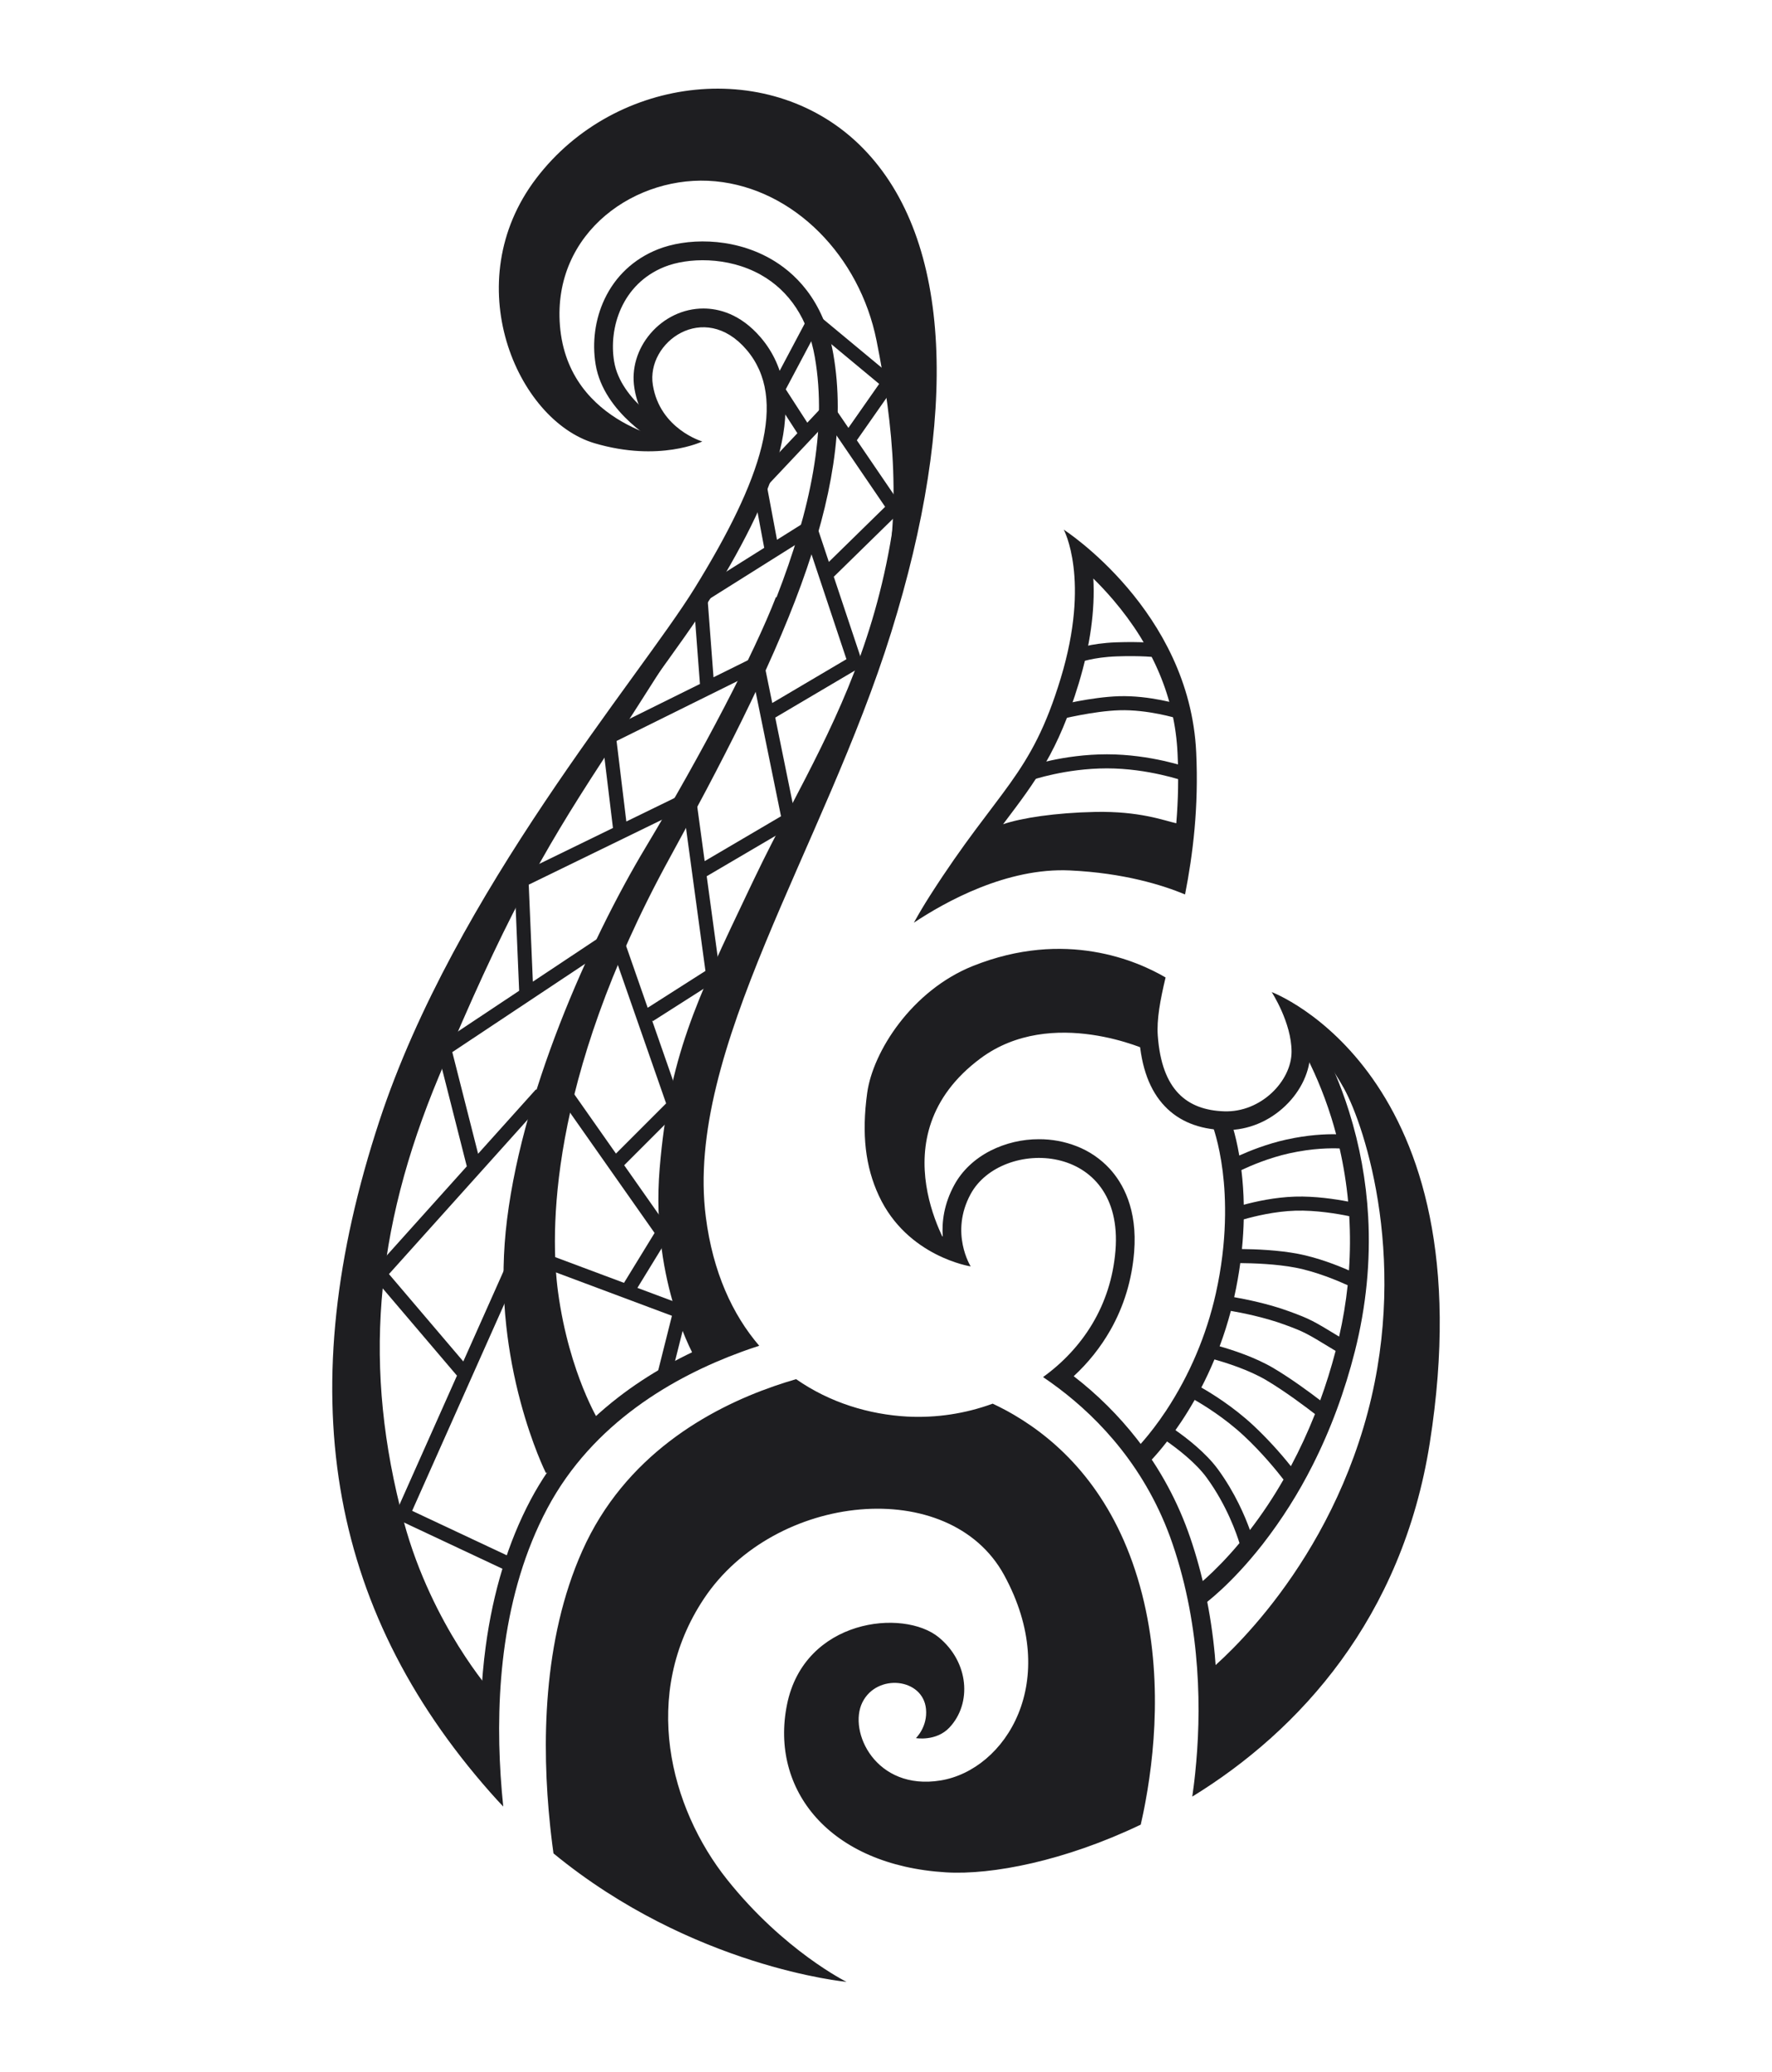 <svg width="480" height="561" viewBox="0 0 480 561" fill="none" xmlns="http://www.w3.org/2000/svg">
<g clip-path="url(#clip0_1401_2783)">
<path d="M324.028 203.69C322.227 165.302 288.152 143.417 288.152 143.417C288.152 143.417 295.462 156.841 287.333 183.633C279.205 210.425 270.592 213.286 251.938 242.464C250.378 244.905 248.916 247.361 247.551 249.831C256.005 244.201 272.722 234.882 289.815 235.683C304.438 236.369 314.944 239.659 321.008 242.182C323.134 231.347 324.727 218.632 324.028 203.69ZM292.192 185.101C295.303 174.837 296.639 165.292 296.164 156.646C297.891 158.347 299.718 160.282 301.566 162.443C312.426 175.195 318.282 189.15 318.973 203.92C319.273 210.251 319.16 216.595 318.635 222.911C315.274 222.171 308.745 219.589 296.567 219.843C285.964 220.064 276.685 221.461 271.715 223.173L272.176 222.564C280.552 211.477 286.611 203.465 292.192 185.101Z" fill="#1E1E21"/>
<path d="M299.852 204.241C287.993 204.241 278.558 207.516 278.162 207.646L279.422 211.238C279.514 211.206 288.671 208.048 299.852 208.048C311.034 208.048 320.682 211.453 320.777 211.486L322.062 207.903C321.646 207.756 311.718 204.241 299.852 204.241Z" fill="#1E1E21"/>
<path d="M303.21 192.315C310.905 192.074 318.745 194.489 318.822 194.513L319.956 190.88C319.613 190.772 311.433 188.25 303.094 188.511C295.601 188.746 286.573 191.01 286.194 191.105L287.127 194.795C287.215 194.772 296.138 192.536 303.21 192.315Z" fill="#1E1E21"/>
<path d="M302.46 177.726C309.058 177.481 313.29 177.962 313.331 177.967L313.776 174.188C313.595 174.165 309.238 173.666 302.316 173.921C295.218 174.185 291.192 175.766 291.02 175.834L292.433 179.367C292.475 179.353 296.013 177.964 302.46 177.726Z" fill="#1E1E21"/>
<path d="M309.649 491.084L309.718 490.746L309.806 490.311L309.88 489.941L309.963 489.52C309.99 489.391 310.014 489.262 310.04 489.131C310.066 489 310.093 488.852 310.12 488.713C310.148 488.574 310.171 488.446 310.196 488.312L310.274 487.888C310.286 487.831 310.297 487.773 310.307 487.714C313.231 471.855 315.074 448.23 307.465 425.108C300.109 402.763 286.749 390.193 274.773 383.155L274.64 383.08L274.411 382.945C274.133 382.785 273.855 382.627 273.578 382.471L273.39 382.364L272.982 382.138L272.722 381.996L272.33 381.785L272.224 381.727C271.096 381.127 269.989 380.572 268.902 380.062C261.488 382.778 253.602 383.967 245.717 383.558C235.441 382.986 224.812 379.817 215.652 373.427C214.759 373.686 213.845 373.962 212.912 374.255L212.763 374.303L212.637 374.344C211.694 374.643 210.734 374.961 209.757 375.298L209.708 375.315C191.94 381.469 169.236 394.13 157.735 419.901C146.909 444.158 146.748 472.741 149.021 494.366C149.032 494.471 149.042 494.574 149.053 494.679L149.103 495.137C149.124 495.334 149.147 495.53 149.168 495.725C149.184 495.869 149.199 496.013 149.215 496.157L149.289 496.801C149.304 496.92 149.317 497.043 149.332 497.162L149.44 498.066C149.44 498.096 149.44 498.125 149.451 498.155C149.493 498.494 149.534 498.831 149.576 499.165C149.576 499.173 149.576 499.181 149.576 499.188C149.685 500.085 149.802 500.966 149.926 501.83C187.539 532.729 229.311 536.618 229.311 536.618C229.311 536.618 212.355 528.247 196.928 508.875C181.502 489.502 173.412 458.778 190.707 432.824C209.839 404.127 257.192 399.343 272.001 426.477C287.682 455.211 272.36 479.216 254.78 482.086C237.2 484.956 229.666 468.812 233.613 460.919C237.561 453.027 250.016 454.348 250.833 462.72C251.308 467.578 248.104 470.618 248.104 470.618C248.104 470.618 253.605 471.576 257.192 467.748C263.331 461.199 262.452 450.052 254.322 443.354C244.723 435.452 217.874 438.34 213.187 461.527C208.524 484.602 224.667 505.054 256.234 506.966C268.694 507.722 288.468 503.875 308.999 494.052C309.156 493.362 309.313 492.653 309.469 491.924L309.484 491.855L309.543 491.572C309.582 491.401 309.615 491.244 309.649 491.084ZM256.548 501.889C241.888 501.002 230.126 495.715 223.43 487.007C218.141 480.131 216.32 471.659 218.169 462.522C220.863 449.186 232.186 444.455 241.064 444.455C245.218 444.455 248.97 445.502 251.101 447.257C254.058 449.692 255.882 453.097 256.108 456.601C256.203 457.954 256.042 459.314 255.635 460.608C255.003 457.75 253.379 455.208 251.051 453.433C248.647 451.594 245.553 450.582 242.338 450.582C236.649 450.582 231.57 453.672 229.077 458.642C226.507 463.784 227.178 470.881 230.788 476.721C235.02 483.568 242.297 487.492 250.761 487.492C252.385 487.488 254.005 487.353 255.607 487.087C265.61 485.45 274.545 478.411 279.509 468.26C282.486 462.168 283.887 455.163 283.558 447.979C283.196 440.056 280.807 432.001 276.462 424.039C272.745 417.227 267.208 411.952 260.008 408.36C253.536 405.132 245.833 403.426 237.734 403.426C228.075 403.426 218.265 405.769 209.354 410.202C199.897 414.909 191.991 421.756 186.493 430.012C177.852 442.973 174.405 458.18 176.523 473.99C178.324 487.48 184.169 500.993 192.963 512.038C197.039 517.152 201.52 521.929 206.365 526.322C203.651 525.477 200.772 524.504 197.768 523.383C185.817 518.925 170.081 511.404 154.69 499.127C154.33 496.344 154.002 493.417 153.732 490.37C152.074 471.707 152.226 444.703 162.37 421.972C170.305 404.191 184.823 390.851 205.522 382.325C208.75 380.996 211.887 379.892 214.837 378.977C218.353 381.21 222.089 383.076 225.988 384.543C232.225 386.89 238.784 388.266 245.439 388.623C246.552 388.685 247.685 388.716 248.806 388.716C255.52 388.709 262.19 387.638 268.568 385.544C269.351 385.94 270.143 386.362 270.945 386.807C286.045 395.242 296.711 408.663 302.645 426.695C309.127 446.386 308.269 466.571 306.411 480.035C305.882 483.856 305.245 487.366 304.592 490.476C287.402 498.335 270.813 501.976 259.417 501.976C258.42 501.977 257.455 501.949 256.548 501.894V501.889Z" fill="#1E1E21"/>
<path d="M213.331 530.408L194.81 510.616L182.885 489.558L178.064 467.482L181.87 443.125L192.78 425.617L209.272 411.916L239.723 405.574L260.53 411.662L271.186 421.559L279.306 437.037L281.081 453.274L277.022 467.482L268.141 479.155L255.207 484.99L240.745 482.96L230.839 473.327L229.824 460.394L236.675 454.557L245.809 454.05L251.899 458.364L254.942 463.946L257.987 459.379V451.26L251.391 444.662L242.002 441.871L231.092 443.647L220.436 451.26L214.346 465.469L217.391 483.477L230.324 496.925L252.906 504.03L272.951 503.269L288.428 499.209L306.697 492.359L310.001 468.252L309.24 442.876L301.629 417.25L288.435 397.459L268.643 382.49L249.361 386.802L230.331 383.25L215.106 376.146L194.805 384.772L175.267 397.966L159.029 420.041L151.676 447.951L149.9 476.11L151.93 501.229L172.23 515.438L188.725 523.049C188.725 523.049 213.585 529.645 213.331 530.408Z" fill="#1E1E21"/>
<path d="M311.27 284.547C311.27 284.547 284.945 272.196 265.593 286.575C236.922 307.889 257.735 339.352 257.735 339.352L243.019 328.947L236.93 308.647L242.006 283.021L256.976 267.543L277.528 261.199L297.572 261.453L313.557 266.274L311.27 284.547Z" fill="#1E1E21"/>
<path d="M344.478 268.62C344.478 268.62 349.859 276.872 349.859 284.764C349.859 292.657 341.608 301.268 331.562 300.908C321.517 300.548 314.7 295.168 313.624 280.459C313.297 276.051 314.267 270.835 315.731 264.662C308.169 260.227 288.597 251.538 263.55 261.551C246.963 268.187 236.421 284.799 234.9 295.957C233.379 307.116 234.409 315.903 238.067 323.763C245.748 340.278 262.94 342.896 262.94 342.896C262.94 342.896 257.2 333.808 262.94 323.285C271.276 308 304.551 308.937 302.159 338.59C300.957 353.506 293.219 365.155 282.54 372.865C283.223 373.325 283.918 373.806 284.625 374.308C285.326 374.808 286.035 375.328 286.754 375.87L286.794 375.901C297.763 384.176 310.643 397.609 317.612 418C325.526 441.157 325.416 464.159 323.763 480.005C323.75 480.143 323.735 480.277 323.72 480.413C323.706 480.549 323.689 480.701 323.674 480.843L323.64 481.151C323.602 481.488 323.563 481.821 323.525 482.15C323.514 482.243 323.504 482.336 323.493 482.428C323.473 482.592 323.455 482.744 323.435 482.901L323.396 483.219C323.378 483.371 323.358 483.52 323.339 483.671C323.218 484.629 323.093 485.557 322.964 486.454C352.138 468.56 379.85 437.971 387.294 390.733C403.104 290.439 344.478 268.62 344.478 268.62ZM382.282 389.943C375.243 434.605 349.703 461.446 329.208 476.21C329.231 475.922 329.254 475.632 329.275 475.341C329.961 466.242 329.889 457.101 329.062 448.014C328.024 436.881 325.788 426.24 322.415 416.366C319.125 406.721 314.249 397.692 307.987 389.651C303.007 383.282 297.248 377.562 290.845 372.625C294.774 369.006 298.122 364.804 300.771 360.166C304.435 353.724 306.604 346.606 307.216 339.013C308.159 327.328 304.117 320.282 300.561 316.42C298.083 313.745 295.027 311.669 291.627 310.35C288.38 309.084 284.923 308.443 281.438 308.46C276.88 308.447 272.383 309.509 268.313 311.559C264.001 313.763 260.6 316.98 258.49 320.863C255.707 325.973 255.086 330.819 255.379 334.846C249.592 331.772 245.317 327.328 242.669 321.631C239.425 314.658 238.554 306.722 239.928 296.652C240.604 291.696 243.472 285.529 247.601 280.156C251.016 275.709 256.884 269.693 265.436 266.271C272.522 263.437 279.712 262 286.809 262C294.819 262.004 302.724 263.821 309.932 267.314C308.855 272.404 308.269 276.785 308.564 280.832C309.174 289.165 311.465 295.298 315.567 299.579C319.411 303.59 324.735 305.744 331.382 305.982C331.644 305.991 331.909 305.996 332.171 305.996C338.065 305.996 343.762 303.655 348.192 299.405C352.477 295.293 354.936 289.957 354.936 284.766C354.931 283.462 354.826 282.159 354.621 280.871C359.586 284.969 363.975 289.719 367.668 294.992C383.483 317.43 388.536 350.263 382.282 389.943Z" fill="#1E1E21"/>
<path d="M326.736 453.015C326.736 453.015 356.424 429.795 369.365 386.405C382.307 343.014 369.747 304.95 364.037 294.672C358.326 284.394 349.193 274.499 349.193 274.499L363.272 284.396L377.736 308.756L388.394 344.916L386.102 385.262L372.781 429.034L360.219 448.827L341.961 469L325.213 481.933L327.116 466.708L326.736 453.015Z" fill="#1E1E21"/>
<path d="M370.611 329.404C370.072 319.744 368.333 310.188 365.435 300.957C360.492 285.232 353.952 276.082 353.675 275.701L349.554 278.671C349.618 278.759 355.965 287.675 360.651 302.679C361.086 304.076 361.517 305.559 361.933 307.119C359.163 307.065 354.363 307.244 348.408 308.567C343.215 309.721 338.567 311.582 335.696 312.877C334.622 306.609 333.24 303.062 333.165 302.891L328.447 304.76C328.465 304.804 330.221 309.344 331.204 317.173C332.107 324.398 332.513 336 329.345 350.214C326.814 361.518 322.253 372.27 315.883 381.947C311.109 389.15 307.043 393.03 306.995 393.066L310.471 396.764C310.602 396.642 312.917 394.448 316.134 390.301C318.753 392.131 323.84 395.957 326.86 400.098C332.386 407.669 335.046 415.51 335.747 417.815C328.637 426.316 323.052 430.357 322.993 430.399L325.94 434.535C326.24 434.32 333.381 429.181 342.04 418.109C347.214 411.456 351.731 404.317 355.527 396.792C360.386 387.207 364.251 376.798 367.018 365.85C370.071 353.747 371.281 341.485 370.611 329.404ZM347.912 358.645C353.315 360.624 353.881 360.97 360.854 365.21L361.792 365.781C360.551 370.529 359.141 374.992 357.621 379.162C354.873 377.06 349.779 373.293 344.972 370.444C340.008 367.497 333.754 365.492 330.374 364.531C331.547 361.388 332.563 358.188 333.415 354.944C336.277 355.438 342.464 356.646 347.912 358.645ZM362.742 361.905C355.71 357.628 354.947 357.17 349.224 355.071C343.603 353.01 337.408 351.774 334.317 351.234C335.031 348.025 335.57 344.942 335.968 342.004C339.316 342.026 345.683 342.22 350.997 343.249C356.602 344.333 362.431 346.795 365.058 347.997C364.565 352.675 363.792 357.319 362.742 361.905V361.905ZM351.72 339.512C346.274 338.457 339.987 338.232 336.415 338.202C336.698 335.36 336.849 332.675 336.906 330.162C339.735 329.353 345.29 327.981 350.912 327.81C356.502 327.646 362.411 328.662 365.482 329.299C365.771 334.189 365.746 339.093 365.405 343.98C362.29 342.614 356.989 340.532 351.72 339.512V339.512ZM349.235 312.283C355.666 310.855 360.695 310.862 362.879 310.963C363.957 315.703 364.726 320.507 365.183 325.346C361.745 324.681 356.209 323.838 350.794 324.002C345.378 324.165 340.124 325.334 336.911 326.202C336.859 323.062 336.645 319.927 336.271 316.81C338.798 315.621 343.744 313.504 349.235 312.283V312.283ZM338.584 414.277C337.253 410.564 334.552 404.182 329.933 397.853C326.6 393.284 321.256 389.23 318.404 387.239C318.928 386.501 319.465 385.725 320.012 384.903C321.137 383.21 322.356 381.252 323.614 379.047C326.086 380.462 331.721 383.911 336.875 388.698C341.834 393.302 345.822 398.212 347.68 400.613C344.957 405.367 341.918 409.932 338.584 414.278V414.277ZM349.674 396.995C346.542 393.057 343.128 389.352 339.46 385.908C333.928 380.773 328.023 377.173 325.421 375.698C326.621 373.376 327.821 370.839 328.967 368.091C332.053 368.956 338.299 370.909 343.03 373.717C348.199 376.78 353.888 381.084 356.204 382.876C354.294 387.702 352.114 392.416 349.674 396.997V396.995Z" fill="#1E1E21"/>
<path d="M233.761 40.139C209.367 15.268 166.802 20.05 145.275 48.269C123.748 76.489 140.013 113.796 161.057 120.014C178.614 125.2 190.234 119.536 190.234 119.536C190.234 119.536 178.754 116.188 176.841 104.23C174.989 92.65 190.712 81.271 202.192 94.664C213.671 108.058 206.306 129.897 188.134 159.307C173.118 183.608 123.149 241.557 102.775 303.485C78.787 376.397 88.459 435.059 132.806 485.313C133.965 486.622 135.137 487.903 136.321 489.155C136.043 486.478 135.802 483.692 135.617 480.82C134.191 458.735 135.999 431.518 148.223 408.482C160.566 385.216 182.682 372.705 200.704 366.094L201.732 365.721L201.876 365.67C202.261 365.533 202.643 365.398 203.022 365.268L203.285 365.176C204.085 364.901 204.876 364.637 205.656 364.383C198.431 355.957 193.114 344.504 191.192 329.512C185.419 284.481 223.239 229.548 241.415 171.201C259.59 112.853 258.154 65.009 233.761 40.139ZM213.169 228.902C197.257 265.204 182.227 299.492 186.156 330.154C187.376 339.668 189.966 348.308 193.851 355.836C194.927 357.92 196.119 359.942 197.421 361.893C196.812 362.126 196.199 362.364 195.583 362.607C185.062 366.787 175.641 372.053 167.588 378.26C157.4 386.105 149.376 395.473 143.738 406.101C137.646 417.587 133.553 430.979 131.554 445.905C130.357 454.87 129.917 464.405 130.228 474.357C92.41 427.044 85.257 372.972 107.596 305.076C122.722 259.105 154.674 215.014 175.817 185.837C182.713 176.322 188.667 168.105 192.452 161.979C202.593 145.568 208.552 132.929 211.209 122.196C212.748 115.975 213.144 110.533 212.416 105.543C211.63 100.14 209.485 95.371 206.046 91.357C200.502 84.89 194.546 83.533 190.526 83.533C185.093 83.533 179.861 86.013 176.174 90.337C172.594 94.538 171.011 99.891 171.833 105.027C172.527 109.515 174.514 113.703 177.55 117.08C176.944 117.107 176.316 117.121 175.667 117.122C171.205 117.098 166.77 116.431 162.498 115.143C154.065 112.651 146.21 103.683 142.487 92.292C137.832 78.049 140.319 63.129 149.31 51.342C159.952 37.397 176.796 29.077 194.384 29.077C208.197 29.077 220.895 34.267 230.138 43.692C241.21 54.98 247.382 71.687 248.474 93.368C249.577 115.084 245.57 140.761 236.56 169.685C230.29 189.841 221.585 209.698 213.169 228.902Z" fill="#1E1E21"/>
<path d="M183.65 119.624C183.65 119.624 153.87 115.593 151.676 88.161C149.646 62.785 172.481 47.057 193.795 49.087C215.109 51.118 232.869 69.388 237.436 92.221C242.004 115.055 244.54 138.906 238.451 164.786C232.363 190.666 244.54 151.592 244.54 151.592L250.63 121.142L251.138 90.691L246.062 64.809L230.331 40.466L204.955 27.273L185.164 26.258L154.214 42.49L141.527 60.251L137.467 82.071L144.571 104.4L161.317 118.101L183.65 119.624Z" fill="#1E1E21"/>
<path d="M248.022 99.744C247.187 89.266 245.393 84.178 245.316 83.965L241.732 85.249C241.75 85.296 243.467 90.232 244.248 100.286C244.969 109.577 245.016 125.257 241.138 147.203C235.899 176.836 224.874 197.968 214.205 218.399C210.883 224.758 207.45 231.333 204.248 238.057L202.938 240.795C188.455 271.189 181.184 286.446 178.691 316.358C177.355 332.389 180.1 345.602 182.638 353.865C185.401 362.869 188.468 368.024 188.597 368.241L191.861 366.276C191.832 366.225 188.862 361.201 186.235 352.606C183.818 344.69 181.204 332.029 182.484 316.666C184.918 287.448 192.089 272.401 206.373 242.424L207.683 239.686C210.856 233.024 214.272 226.48 217.576 220.153C228.381 199.466 239.551 178.078 244.884 147.856C248.859 125.385 248.783 109.289 248.022 99.744Z" fill="#1E1E21"/>
<path d="M162.912 206.422C176.146 186.121 189.691 164.49 189.826 164.274L186.596 162.255C186.46 162.471 172.936 184.08 159.719 204.343C152.053 216.099 145.545 226.578 138.7 239.507C131.546 253.02 124.146 269.033 115.41 289.9C105.915 312.596 100.676 333.892 99.391 355.007C98.245 373.89 100.306 392.825 105.685 412.917C109.678 427.823 116.186 440.051 120.942 447.685C126.107 455.973 130.287 460.688 130.462 460.885L133.302 458.351C133.261 458.305 129.167 453.686 124.172 445.671C119.554 438.258 113.234 426.385 109.362 411.933C98.323 370.718 101.27 333.535 118.92 291.37C136.426 249.559 146.639 231.374 162.912 206.422Z" fill="#1E1E21"/>
<path d="M225.724 95.844C223.126 80.928 214.929 73.528 208.51 69.948C198.011 64.089 185.688 64.516 178.134 67.537C171.669 70.123 166.697 74.779 163.76 81.002C161.203 86.416 160.348 92.711 161.35 98.727C163.56 111.988 178.268 120.01 178.894 120.338L181.292 115.865C181.161 115.795 168.152 108.671 166.356 97.892C164.837 88.782 168.465 76.87 180.018 72.248C186.24 69.758 197.045 69.362 206.038 74.376C213.861 78.743 218.94 86.467 220.726 96.714C224.141 116.315 219.532 138.096 210.346 161.743L210.183 161.677C204.266 176.962 190.408 203.564 174.876 229.455C159.651 254.821 140.598 297.297 136.976 333.522C136.148 342.006 136.203 350.553 137.14 359.025C137.906 366.015 139.21 372.935 141.041 379.724C144.18 391.382 147.732 398.551 147.883 398.849L152.421 396.578C152.387 396.509 148.949 389.573 145.941 378.406C143.158 368.079 140.223 351.995 142.02 334.028C143.309 321.147 146.604 307.435 151.003 294.004C150.348 296.588 149.745 299.159 149.193 301.719C144.319 324.44 144.828 340.706 146.115 350.35C149.197 373.468 157.789 387.325 158.154 387.903L162.45 385.201C162.429 385.169 160.332 381.796 157.902 375.752C155.663 370.186 152.673 361.14 151.144 349.679C149.143 334.671 148.076 293.21 181.302 232.487C194.782 207.853 208.434 181.821 216.992 158.354C221.346 146.403 224.195 135.761 225.696 125.804C227.335 114.935 227.345 105.134 225.724 95.844Z" fill="#1E1E21"/>
<path d="M225.857 156.165L244.704 137.713L232.098 119.213L243.273 103.249L219.955 83.892L208.438 105.594L215.991 117.301L203.646 130.398L207.008 148.335L187.723 160.449L189.599 185.195L162.913 198.405L166.039 224.187L139.319 237.202L140.629 268.264L118.164 283.201L126.446 315.803L100.306 344.9L123.781 372.479L106.643 410.932L137.513 425.429L139.131 421.991L111.638 409.082L140.061 345.319L136.585 343.769L125.498 368.632L105.361 344.975L148.017 297.498L145.186 294.954L129.508 312.396L122.517 284.877L164.146 257.21L162.039 254.037L144.338 265.801L143.225 239.533L185.136 219.126L191.089 262.892L175.443 272.866L169.208 254.994L165.607 256.249L180.437 298.762L166.849 312.35L154.747 295.127L151.637 297.316L177.311 333.843L169.03 347.352L148.287 339.599L146.955 343.163L182.012 356.271L178.247 371.24L181.937 372.17L186.539 353.899L172.659 348.713L181.86 333.7L169.079 315.507L184.822 299.764L176.597 276.189L176.805 276.516L195.185 264.801L191.437 237.251L215.831 222.928L209.999 194.294L233.877 180.203L225.857 156.165ZM212.846 105.414L221.124 89.815L238.15 103.948L229.817 115.854L224.578 108.18L218.684 114.447L212.846 105.414ZM207.743 131.608L224.105 114.243L239.764 137.222L224.519 152.143L220.436 139.895L210.472 146.154L207.743 131.608ZM190.881 233.165L188.548 216.012L186.662 216.268L185.83 214.557L169.66 222.432L167.018 200.628L203.673 182.482H203.701L211.56 221.019L190.881 233.165ZM206.925 179.252L203.146 178.496L193.276 183.382L191.69 162.458L218.357 145.702L229.285 178.486L209.189 190.347L206.925 179.252Z" fill="#1E1E21"/>
<path d="M150.152 398.722L160.302 387.051L153.705 369.797L146.95 343.163L149.644 318.545L154.212 283.024L147.616 292.665L140.511 324.635L137.973 345.948L140.003 368.277L145.586 387.051L150.152 398.722Z" fill="#1E1E21"/>
<path d="M188.61 368.241L201.406 363.201L190.241 340.874L188.212 319.56L190.748 294.188L199.376 268.815L209.017 245.471L217.584 220.161L212.062 225.681L199.376 252.069L188.212 277.949L182.122 300.278L180.092 319.56L181.107 335.291L183.137 348.485L187.197 361.679L188.61 368.241Z" fill="#1E1E21"/>
<path d="M133.304 458.351L132.9 480.93L125.795 473.319L109.556 448.454L97.885 422.067L93.319 392.634L92.303 366.247L95.854 337.321L102.96 307.381L114.123 279.471L125.795 257.65L138.702 239.507L133.915 253.591L121.734 278.964L112.093 304.336L104.482 330.724L100.93 353.56V374.873L102.452 393.649L106.643 410.932L113.616 430.185L120.721 443.886L126.302 452.514L133.304 458.351Z" fill="#1E1E21"/>
</g>
<defs>
<clipPath id="clip0_1401_2783">
<rect width="300" height="512.616" fill="white" transform="translate(90 24)"/>
</clipPath>
</defs>
</svg>
